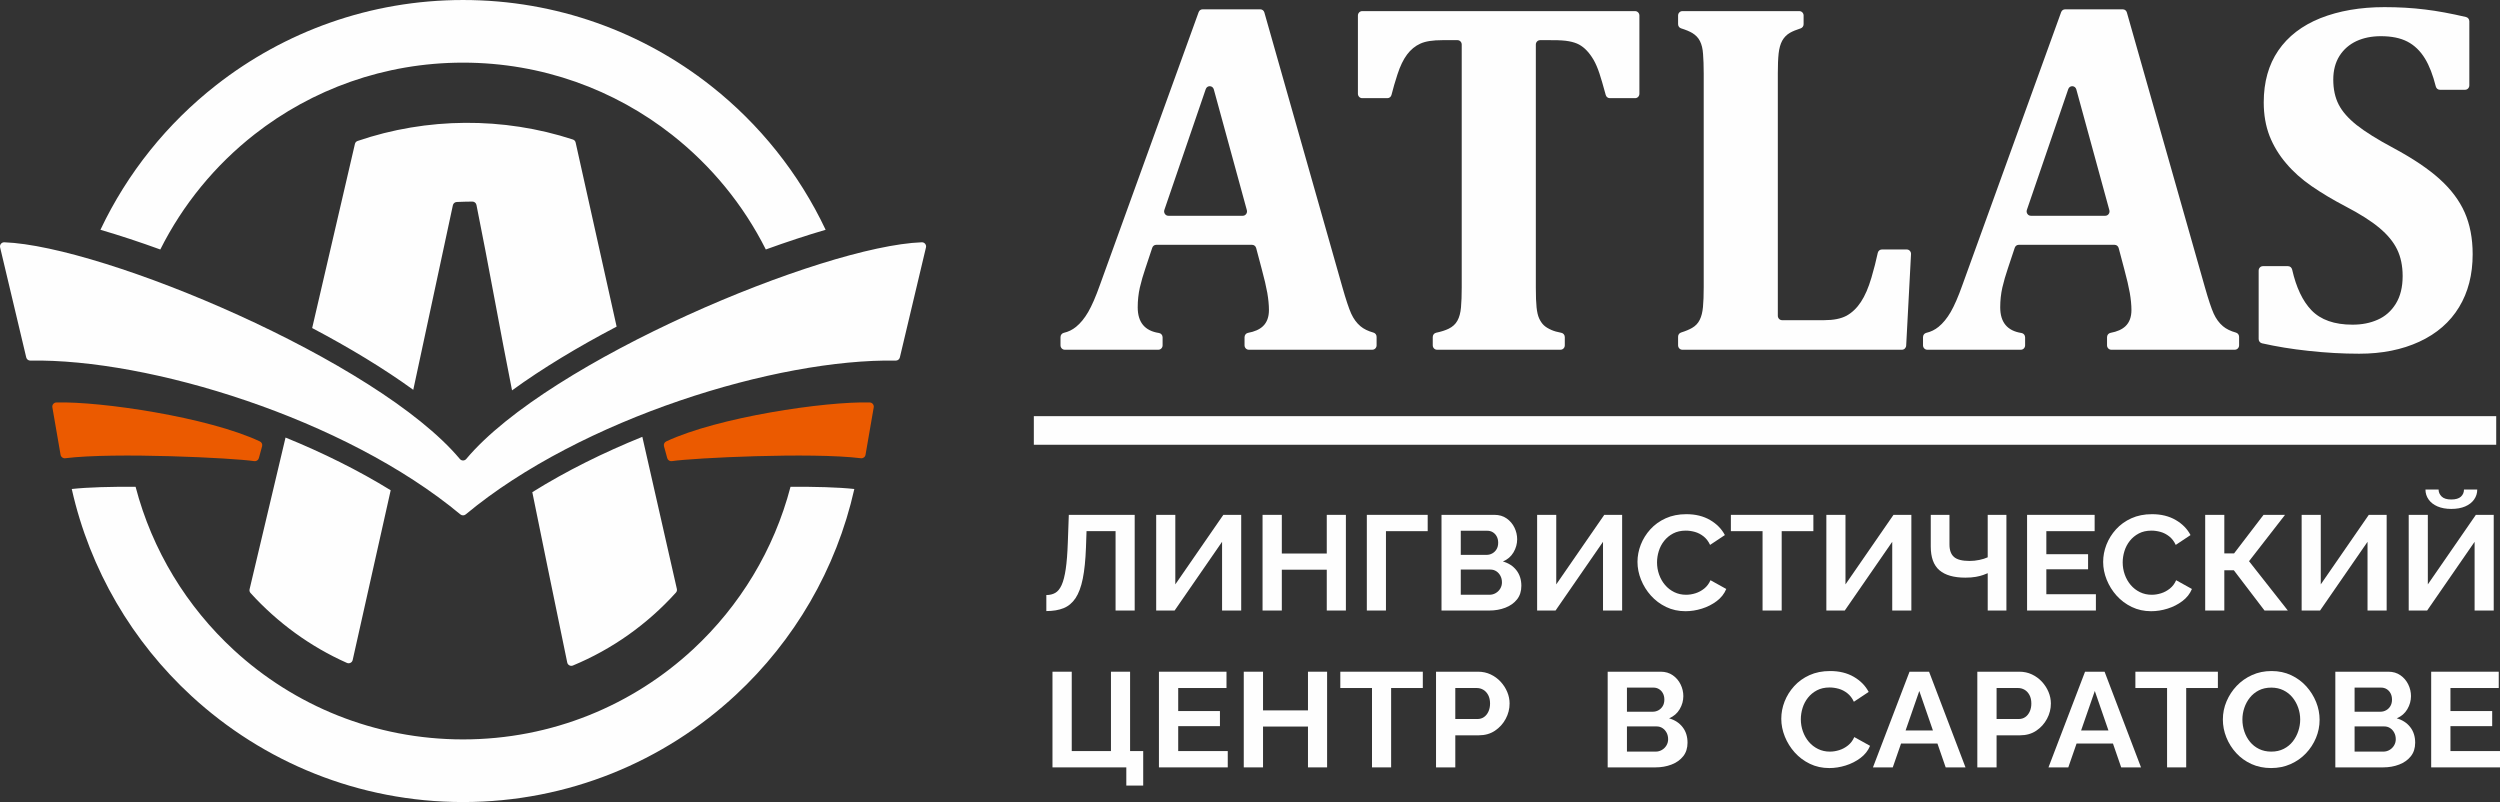 <?xml version="1.0" encoding="UTF-8"?> <!-- Creator: CorelDRAW X7 --> <svg xmlns="http://www.w3.org/2000/svg" xmlns:xlink="http://www.w3.org/1999/xlink" xml:space="preserve" width="4981px" height="1598px" style="shape-rendering:geometricPrecision; text-rendering:geometricPrecision; image-rendering:optimizeQuality; fill-rule:evenodd; clip-rule:evenodd" viewBox="0 0 26610843 8537161"><rect x="0" y="0" width="26610843" height="8537161" fill="#333333" stroke="none"/> <defs> <style type="text/css"> <![CDATA[ .fil0 {fill:#FEFEFE} .fil1 {fill:#EB5A00} .fil2 {fill:#FEFEFE;fill-rule:nonzero} ]]> </style> </defs> <g id="Слой_x0020_1">  <path id="path12" class="fil0" d="M2490034 6920020c-500288,-460432 -869927,-1060693 -1046812,-1738555 -259255,-1507 -506232,4524 -679426,23516 193296,862772 647633,1626782 1275693,2204752 760553,699907 1775345,1127428 2889334,1127428 1120759,0 2141387,-432865 2903750,-1140810 620465,-576222 1069306,-1335217 1261188,-2191370 -173150,-18941 -420120,-24929 -679224,-23465 -175573,672549 -540788,1268728 -1035133,1727784 -642276,596425 -1503547,961155 -2450531,961155 -941236,0 -1797730,-360452 -2438839,-950397l0 -45 0 7zm2410365 -1444553c-1231389,-1024036 -3319000,-1659693 -4577116,-1637156 -21124,335 -39175,-13527 -44096,-34127l-277894 -1170452c-3306,-13970 -239,-27396 8865,-38501 9098,-11054 21616,-16745 35920,-16303 1057185,39232 3969302,1258355 4848768,2306593 8764,10417 20399,15868 34027,15868 13585,0 25162,-5451 33926,-15868 879429,-1048238 3791546,-2267418 4848737,-2306593 14304,-492 26815,5205 35914,16253 9098,11155 12221,24537 8858,38500l-277893 1170465c-4909,20537 -22872,34456 -44046,34121 -1258122,-22543 -3345715,613120 -4577116,1637149 -16644,13830 -40197,13830 -56848,0l0 57 -6 -6zm-501405 -1326119l421578 -1964640c4284,-19856 21130,-33788 41377,-34709 55145,-2479 110491,-3943 165736,-4328 21522,-145 39718,14651 43908,35680 127337,629619 253551,1346662 378794,1973991 322772,-234907 706335,-465485 1113162,-678782l-436273 -1959480c-3413,-15584 -14310,-27219 -29446,-32178 -739631,-241822 -1554653,-236282 -2290965,15332 -14701,5010 -25408,16449 -28866,31541l-455119 1959971c392669,207158 762648,430241 1076076,657552l38 56 0 -6zm2438164 500433l367544 1618663c3312,14606 -246,28670 -10316,39718 -304172,336451 -676833,601819 -1096077,775701 -12656,5256 -25698,4663 -37818,-1810 -12133,-6373 -19957,-16885 -22733,-30317 -131230,-639109 -302576,-1464895 -371696,-1812968 359424,-224496 759096,-422417 1171096,-588987zm-4180511 1622309l382693 -1614718c392763,159900 774030,348275 1119346,560985l-404593 1806791c-3022,13489 -11054,23811 -23364,30045 -12265,6177 -25414,6518 -38021,921 -389494,-172897 -739422,-428404 -1025745,-743921 -10069,-11193 -13811,-25408 -10316,-40109l0 6zm-950239 -3616496c240459,-479795 584929,-898408 1003693,-1226146 610729,-477889 1380916,-762748 2218829,-762748 840424,0 1613489,287490 2225643,769272 415931,327252 757928,743372 997062,1219477 220705,-80067 434973,-150600 636686,-209650 -284612,-602117 -705364,-1126545 -1222252,-1533334 -726236,-571496 -1642216,-912465 -2637145,-912465 -990015,0 -1902392,338394 -2627713,905954 -521652,408189 -945905,935002 -1232070,1539794 201902,59050 416278,129634 637304,209846l-37 0 0 0z"></path> <path id="path14" class="fil1" d="M7151747 4908393c222206,-33869 1488795,-95942 2011854,-30803 23515,2972 45276,-13092 49314,-36506l87222 -505159c2196,-13149 -1010,-25409 -9445,-35725 -8417,-10322 -19799,-15874 -33194,-16259 -475461,-12852 -1616221,156493 -2165773,414423 -19755,9193 -29737,30961 -23995,51933l34418 125968c6038,21812 27206,35585 49548,32178l51 -50 0 0zm-4445886 0c-222212,-33869 -1488744,-95942 -2011860,-30803 -23509,2972 -45264,-13092 -49302,-36506l-87190 -505159c-2284,-13149 927,-25409 9445,-35725 8429,-10322 19812,-15874 33106,-16259 475466,-12852 1616226,156493 2165817,414423 19767,9193 29749,30961 23957,51933l-34418 125968c-5988,21812 -27112,35585 -49549,32178l0 -50 -6 0z"></path> <path id="path10" class="fil0" d="M13327706 2605831l-1020293 0c-19591,0 -36223,12323 -42646,31579l-72861 219032c-24329,70262 -43497,138827 -59120,204603 -14770,65788 -22619,136120 -22619,210010 0,159162 74975,250529 226376,273413 22374,3376 38589,22884 38589,46362l0 85032c0,25749 -20260,46772 -45087,46772l-996564 0c-24828,0 -45087,-21023 -45087,-46772l0 -87405c0,-22284 14518,-41030 35459,-45762 47970,-10896 91114,-32178 129615,-63416 47794,-38759 90357,-91033 129368,-157736 39087,-67555 80812,-163137 125136,-288449l1050610 -2903391c6751,-18663 23048,-30399 42223,-30399l614376 0c20354,0 37585,13420 43238,33611l830556 2924502c37403,131558 68647,225367 93809,281275 25257,54968 58186,100061 99052,134259 34374,28878 80477,51339 137804,67378 19926,5653 33358,23730 33358,45182l0 90257c0,25761 -20265,46784 -45087,46784l-1315500 82c-24827,0 -45087,-21023 -45087,-46772l0 -86723c0,-22884 15534,-42141 37226,-46103 69839,-12846 122700,-36317 159099,-71013 42462,-40532 63410,-98206 63410,-172096 0,-54129 -6083,-115337 -17396,-182053 -12164,-66703 -31244,-151395 -59106,-253236l-59442 -224269c-5495,-20607 -22884,-34374 -43497,-34374l95 -164 -7 0zm-891271 -309144l792043 0c14612,0 27200,-6498 35983,-18575 8770,-12076 11394,-26430 7432,-41042l-351701 -1285593c-5407,-19926 -21957,-33276 -41794,-34027 -20019,-682 -37333,11559 -44084,31149l-440355 1285606c-5066,14783 -3041,29894 5660,42734 8789,12745 21786,19755 36891,19755l-75 0 0 -7zm2814225 1379081l0 -88238c0,-22455 14859,-41377 36141,-45851 54463,-11401 98717,-25925 133249,-42645 41541,-20184 73038,-48722 92963,-85626 20859,-36986 33018,-83840 38254,-141514 5155,-56829 7767,-128019 7767,-211859l0 -2585906c0,-25837 -20259,-46778 -45087,-46778l-160771 82c-102516,0 -179863,11654 -234579,36904 -53876,24317 -101664,63069 -141609,116277 -39087,52261 -73801,123444 -102509,212697 -24487,75323 -45769,147515 -62817,216345 -5155,20935 -22802,35125 -43668,35125l-268845 0c-24828,0 -45087,-21024 -45087,-46785l0 -832916c0,-25755 20259,-46778 45087,-46778l2906016 0c24815,0 45087,21023 45087,46778l0 832916c0,25761 -20272,46785 -45087,46785l-269880 0c-20512,0 -37914,-13604 -43403,-34116 -27787,-102427 -50242,-178677 -67208,-229928 -18493,-55820 -39100,-103696 -61732,-143294 -23471,-39693 -47794,-72962 -73032,-99134 -25174,-27017 -52103,-47712 -81663,-64003 -28626,-15294 -64261,-27023 -107664,-35125 -43478,-8114 -99891,-11666 -169383,-11666l-138234 -76c-24821,0 -45087,21024 -45087,46785l0 2585893c0,92800 2612,163983 7849,211859 5161,48633 13944,88326 27786,118056 13932,29717 30399,54034 49485,72110 20008,19004 46949,35125 81657,50495 27270,11988 61896,21786 104529,29812 21629,4044 37068,23219 37068,46008l0 87311c0,25761 -20260,46784 -45088,46784l-1315405 82c-24821,0 -45093,-21023 -45093,-46772l0 -94 -7 0zm3947503 -3510688l0 92288c0,20771 -12499,38419 -31585,44671 -46185,15029 -84446,30399 -113393,46949 -35813,20436 -62577,48715 -82503,83764 -19086,35137 -32178,80225 -38254,135274 -6082,55814 -8694,126158 -8694,210004l0 2583193c0,25843 20259,46784 45087,46784l448210 0c99052,0 177239,-15287 237191,-46866 59025,-32418 110371,-81152 153768,-146922 43484,-65782 80811,-152335 112055,-258643 27181,-92547 49820,-180273 67290,-263286 4562,-21705 22632,-36810 44085,-36810l264977 0c12827,0 23894,4985 32752,14689 8865,9710 13099,21445 12335,34708l-51516 973509c-1344,24828 -21105,44248 -45005,44248l-2337813 0c-24815,0 -45087,-21023 -45087,-46778l0 -91872c0,-20947 12751,-38759 32008,-44753 48298,-15199 87146,-31579 117368,-49062 36317,-21023 63422,-49567 80811,-85619 18241,-36052 29554,-81998 34696,-137048 5237,-55813 7861,-126157 7861,-210003l0 -2273967c0,-82932 -2624,-152335 -7016,-208231 -3457,-56747 -14770,-101834 -33004,-137899 -17395,-35125 -44337,-63069 -80812,-85619 -30146,-17906 -70508,-34620 -119829,-49990 -19332,-6000 -32083,-23812 -32083,-44753l0 -91878c0,-25749 20272,-46772 45087,-46772l1245919 -82c24828,0 45094,21023 45094,46772l0 0zm3310306 2440751l-1020281 0c-19597,0 -36235,12323 -42652,31579l-72950 219032c-24323,70262 -43403,138827 -59025,204603 -14776,65788 -22632,136120 -22632,210010 0,159162 74988,250529 226383,273413 22298,3376 38595,22884 38595,46362l0 85032c0,25749 -20272,46772 -45087,46772l-996570 0c-24822,0 -45094,-21023 -45094,-46772l0 -87405c0,-22284 14524,-41030 35472,-45762 47958,-10896 91108,-32178 129608,-63416 47794,-38759 90351,-91033 129369,-157736 39087,-67555 80805,-163137 125142,-288449l1050597 -2903391c6758,-18663 23061,-30399 42223,-30399l614388 0c20348,0 37573,13420 43239,33611l830550 2924502c37333,131558 68653,225367 93815,281275 25257,54968 58261,100061 99052,134259 34361,28878 80464,51339 137804,67378 19926,5653 33358,23730 33358,45182l0 90257c0,25761 -20272,46784 -45099,46784l-1315488 82c-24827,0 -45093,-21023 -45093,-46772l0 -86723c0,-22884 15540,-42141 37238,-46103 69833,-12846 122687,-36317 159086,-71013 42558,-40532 63417,-98206 63417,-172096 0,-54129 -6076,-115337 -17396,-182053 -12158,-66703 -31244,-151395 -59024,-253236l-59442 -224269c-5489,-20607 -22884,-34374 -43491,-34374l0 -164 -12 0zm-891259 -309144l791967 0c14606,0 27187,-6498 36052,-18575 8783,-12076 11408,-26430 7433,-41042l-351689 -1285593c-5407,-19926 -21956,-33276 -41800,-34027 -20013,-682 -37320,11559 -44077,31149l-440355 1285606c-5067,14783 -3041,29894 5653,42734 8783,12745 21704,19755 36904,19755l-82 0 -6 -7zm2781120 572513c43238,190999 111626,335139 205025,432506 98787,102932 244964,154184 436973,154184 99897,0 189403,-17143 269281,-53189 79972,-35137 144234,-91960 192021,-169478 48722,-78439 72956,-176652 72956,-294783 0,-109008 -20019,-203669 -59024,-283887 -39100,-80218 -101664,-155963 -187624,-227986 -86888,-73044 -207638,-149628 -361405,-229853 -132909,-69403 -251974,-140593 -359720,-214565 -106901,-73877 -198098,-155023 -272827,-244194 -75574,-88326 -134599,-185681 -176311,-291149 -40866,-106403 -61732,-224446 -61732,-356932 0,-216332 51258,-400164 154695,-551653 103362,-151395 253659,-266745 449144,-345190 196319,-77511 423042,-117116 681086,-117116 151155,0 295376,8102 432676,25251 128019,15111 273508,42052 435629,79965 20853,4897 35207,23554 35207,45687l0 681937c0,25844 -20260,46867 -45088,46867l-268012 0c-20853,0 -38500,-14102 -43737,-35043 -30910,-123116 -69328,-221821 -114927,-296638 -50078,-82168 -112894,-142373 -187630,-181125 -74722,-38766 -168538,-57675 -282360,-57675 -96427,0 -183321,17143 -259741,52267 -76502,36059 -136372,88326 -180702,157648 -43491,69404 -66028,153256 -66028,252390 0,101841 19161,190161 57327,264978 38254,74817 102516,147774 192022,219039 90351,71183 220641,153256 391709,244289 209416,112636 373569,223505 492628,331681 119823,108163 208483,226212 264890,353291 56488,128018 85120,276713 85120,445251 0,216344 -47794,404643 -145073,564234 -96433,158657 -237197,281269 -422209,366806 -185005,85625 -398725,128019 -641140,128019 -173787,0 -353562,-9887 -541274,-30652 -174191,-18411 -338016,-45358 -492616,-80142 -20941,-4726 -35554,-23478 -35554,-45763l0 -728639c0,-25749 20266,-46772 45087,-46772l267338 0c21199,0 39011,14688 43913,36140l7 -6z"></path> <path class="fil2" d="M11874497 6498599l0 -844802 -309056 0 -5931 172121c-4965,134820 -16354,246220 -34184,334192 -17818,87967 -43586,157049 -77253,207253 -33680,50204 -76022,85581 -127041,106137 -51018,20557 -112188,30835 -183503,30835l0 -170671c36651,0 68350,-7653 95102,-22953 26733,-15307 49277,-43031 67606,-83184 18316,-40166 32922,-97058 43825,-170683 10890,-73625 18329,-168778 22285,-285433l10410 -291156 701295 0 0 1018351 -203555 0 0 -7z"></path> <polygon id="_1" class="fil2" points="12306870,6498599 12306870,5480249 12510438,5480249 12510438,6220347 13021553,5480249 13211739,5480249 13211739,6498599 13008184,6498599 13008184,5767102 12503006,6498599 "></polygon> <polygon id="_2" class="fil2" points="14326106,5480249 14326106,6498599 14122551,6498599 14122551,6064005 13644106,6064005 13644106,6498599 13439068,6498599 13439068,5480249 13644106,5480249 13644106,5891890 14122551,5891890 14122551,5480249 "></polygon> <polygon id="_3" class="fil2" points="14548981,6498599 14548981,5480249 15196797,5480249 15196797,5653797 14752536,5653797 14752536,6498599 "></polygon> <path id="_4" class="fil2" d="M16193783 6236120c0,57372 -15357,105425 -46065,144152 -30702,38721 -72060,68123 -124063,88200 -52002,20083 -108705,30127 -170121,30127l-509633 0 0 -1018350 564601 0c49535,0 92376,12663 128536,38002 36153,25345 63877,57857 83196,97531 19313,39680 28986,81039 28986,124075 0,48760 -12884,95134 -38646,139124 -25742,43983 -63384,76495 -112920,97531 60426,17206 108220,48286 143389,93222 35168,44942 52747,100402 52747,166386l-7 0zm-206527 -37288c0,-25825 -5457,-49006 -16348,-69575 -10896,-20556 -25509,-36809 -43825,-48759 -18329,-11956 -39390,-17931 -63157,-17931l-314993 0 0 268214 304595 0c24764,0 47295,-5969 67599,-17925 20323,-11950 36405,-27964 48299,-48047 11887,-20089 17830,-42077 17830,-65977zm-438323 -549345l0 256744 273382 0c22796,0 43598,-5256 62413,-15780 18821,-10511 33926,-25332 45321,-44456 11401,-19124 17079,-42078 17079,-68849 0,-25824 -5192,-48286 -15590,-67410 -10411,-19124 -24267,-33951 -41599,-44469 -17338,-10518 -36904,-15780 -58690,-15780l-282316 0 0 0z"></path> <polygon id="_5" class="fil2" points="16361677,6498599 16361677,5480249 16565239,5480249 16565239,6220347 17076361,5480249 17266540,5480249 17266540,6498599 17062991,6498599 17062991,5767102 16557813,6498599 "></polygon> <path id="_6" class="fil2" d="M17429986 5980815c0,-62148 11641,-123110 34916,-182879 23282,-59757 57208,-114258 101778,-163509 44589,-49246 99058,-88446 163446,-117615 64394,-29156 137691,-43743 219903,-43743 97077,0 181024,20569 251854,61675 70817,41112 123558,94660 158241,160645l-157509 104698c-17824,-38241 -41106,-68602 -69839,-91076 -28714,-22468 -59429,-38248 -92118,-47328 -32683,-9085 -64874,-13634 -96572,-13634 -51517,0 -96339,10044 -134467,30127 -38141,20077 -70079,46381 -95841,78887 -25755,32507 -44828,68849 -57201,109009 -12379,40159 -18575,80312 -18575,120485 0,44929 7420,88199 22285,129804 14852,41592 35913,78401 63145,110440 27244,32033 59946,57366 98074,76010 38140,18645 79985,27970 125545,27970 32683,0 65871,-5256 99550,-15767 33668,-10525 64887,-27257 93614,-50205 28708,-22960 51018,-52595 66854,-88925l167901 93222c-20802,50678 -54728,93708 -101778,129085 -47049,35377 -99796,62161 -158253,80325 -58438,18165 -116384,27245 -173838,27245 -75271,0 -144114,-15055 -206527,-45176 -62400,-30115 -116144,-70281 -161206,-120485 -45068,-50192 -80225,-106617 -105494,-169238 -25263,-62640 -37888,-125987 -37888,-190053l0 6z"></path> <polygon id="_7" class="fil2" points="19302117,5653797 18964834,5653797 18964834,6498599 18761285,6498599 18761285,5653797 18423988,5653797 18423988,5480249 19302117,5480249 "></polygon> <polygon id="_8" class="fil2" points="19440288,6498599 19440288,5480249 19643862,5480249 19643862,6220347 20154984,5480249 20345163,5480249 20345163,6498599 20141601,6498599 20141601,5767102 19636423,6498599 "></polygon> <path id="_9" class="fil2" d="M21157901 6498599l0 -397305c-10890,4789 -26739,10997 -47542,18644 -20802,7654 -47049,14342 -78748,20077 -31692,5748 -68836,8612 -111437,8612 -122832,0 -214944,-26304 -276360,-78887 -61410,-52595 -92124,-136732 -92124,-252434l0 -337057 199101 0 0 315542c0,60236 16095,104465 48292,132675 32185,28209 87411,42311 165673,42311 34664,0 69335,-3590 103993,-10758 34676,-7180 64394,-16499 89146,-27963l0 -451807 199101 0 0 1018350 -199101 0 6 0z"></path> <polygon id="_10" class="fil2" points="22309412,6325052 22309412,6498599 21576898,6498599 21576898,5480249 22296042,5480249 22296042,5653797 21781949,5653797 21781949,5899064 22226210,5899064 22226210,6059708 21781949,6059708 21781949,6325052 "></polygon> <path id="_11" class="fil2" d="M22386678 5980815c0,-62148 11640,-123110 34910,-182879 23282,-59757 57207,-114258 101777,-163509 44577,-49246 99059,-88446 163446,-117615 64382,-29156 137685,-43743 219897,-43743 97084,0 181024,20569 251854,61675 70824,41112 123564,94660 158228,160645l-157496 104698c-17830,-38241 -41100,-68602 -69833,-91076 -28720,-22468 -59435,-38248 -92118,-47328 -32695,-9085 -64873,-13634 -96572,-13634 -51517,0 -96339,10044 -134473,30127 -38134,20077 -70079,46381 -95834,78887 -25755,32507 -44823,68849 -57202,109009 -12379,40159 -18568,80312 -18568,120485 0,44929 7419,88199 22285,129804 14852,41592 35907,78401 63138,110440 27251,32033 59934,57366 98068,76010 38147,18645 79991,27970 125551,27970 32690,0 65871,-5256 99551,-15767 33673,-10525 64873,-27257 93600,-50205 28721,-22960 51018,-52595 66855,-88925l167913 93222c-20802,50678 -54734,93708 -101777,129085 -47062,35377 -99790,62161 -158254,80325 -58438,18165 -116384,27245 -173831,27245 -75278,0 -144120,-15055 -206533,-45176 -62407,-30115 -116145,-70281 -161213,-120485 -45075,-50192 -80225,-106617 -105494,-169238 -25257,-62640 -37882,-125987 -37882,-190053l7 6z"></path> <polygon id="_12" class="fil2" points="23472798,6498599 23472798,5480249 23676359,5480249 23676359,5890451 23780364,5890451 24093886,5480249 24322692,5480249 23939356,5973648 24352410,6498599 24104278,6498599 23777392,6069740 23676359,6069740 23676359,6498599 "></polygon> <polygon id="_13" class="fil2" points="24499495,6498599 24499495,5480249 24703057,5480249 24703057,6220347 25214178,5480249 25404358,5480249 25404358,6498599 25200809,6498599 25200809,5767102 24695631,6498599 "></polygon> <path id="_14" class="fil2" d="M25639126 6498599l0 -1018350 203561 0 0 740091 511122 -740091 190179 0 0 1018350 -203549 0 0 -731497 -505184 731497 -196129 0zm453169 -1081463c-56457,0 -105248,-8846 -146347,-26531 -41100,-17692 -72799,-42318 -95084,-73871 -22297,-31548 -33440,-66931 -33440,-106144l139666 0c0,27736 10644,52362 31945,73871 21300,21515 55725,32273 103260,32273 46564,0 80742,-10039 102529,-30115 21786,-20083 32682,-45422 32682,-76029l141162 0c0,39213 -11143,74590 -33440,106144 -22285,31553 -53984,56179 -95096,73871 -41106,17685 -90383,26531 -147843,26531l6 0z"></path> <polygon id="_15" class="fil2" points="11988900,8361835 11988900,8168204 11202913,8168204 11202913,7149847 11407945,7149847 11407945,7994650 11825460,7994650 11825460,7149847 12029028,7149847 12029028,7994650 12168693,7994650 12168693,8361835 "></polygon> <polygon id="_16" class="fil2" points="13068634,7994650 13068634,8168204 12336133,8168204 12336133,7149847 13055265,7149847 13055265,7323401 12541171,7323401 12541171,7568668 12985432,7568668 12985432,7729307 12541171,7729307 12541171,7994650 "></polygon> <polygon id="_17" class="fil2" points="14126078,7149847 14126078,8168204 13922529,8168204 13922529,7733610 13444084,7733610 13444084,8168204 13239046,8168204 13239046,7149847 13444084,7149847 13444084,7561494 13922529,7561494 13922529,7149847 "></polygon> <polygon id="_18" class="fil2" points="15144895,7323401 14807618,7323401 14807618,8168204 14604050,8168204 14604050,7323401 14266772,7323401 14266772,7149847 15144895,7149847 "></polygon> <path id="_19" class="fil2" d="M15285589 8168204l0 -1018357 447233 0c48538,0 93114,9559 133722,28683 40614,19130 76022,44942 106226,77461 30216,32513 53750,68849 70590,109002 16846,40160 25250,81278 25250,123350 0,57372 -13855,111885 -41598,163509 -27730,51636 -65871,93714 -114403,126227 -48532,32506 -105986,48759 -172361,48759l-249621 0 0 341366 -205031 0 -7 0zm205038 -514914l237740 0c24752,0 47043,-6700 66855,-20089 19805,-13376 35661,-32746 47548,-58078 11887,-25345 17831,-54268 17831,-86787 0,-35377 -6689,-65498 -20065,-90357 -13369,-24859 -30695,-43510 -52002,-55933 -21301,-12436 -44330,-18645 -69095,-18645l-228818 0 0 329889 6 0z"></path> <path id="_20" class="fil2" d="M17962591 7905725c0,57372 -15363,105424 -46065,144152 -30702,38721 -72060,68123 -124063,88206 -52008,20076 -108705,30121 -170134,30121l-509632 0 0 -1018350 564613 0c49529,0 92376,12669 128523,38002 36153,25345 63890,57857 83209,97537 19313,39680 28986,81032 28986,124069 0,48759 -12884,95140 -38646,139130 -25755,43983 -63384,76489 -112920,97525 60426,17212 108220,48292 143389,93228 35168,44948 52747,100402 52747,166386l-7 -6zm-206533 -37289c0,-25824 -5451,-49005 -16342,-69568 -10909,-20556 -25509,-36815 -43838,-48759 -18322,-11957 -39377,-17932 -63144,-17932l-315006 0 0 268209 304601 0c24771,0 47302,-5969 67606,-17919 20310,-11957 36405,-27970 48299,-48047 11874,-20089 17824,-42077 17824,-65984l0 0zm-438323 -549344l0 256744 273394 0c22790,0 43592,-5256 62413,-15780 18815,-10512 33913,-25333 45308,-44456 11401,-19124 17093,-42078 17093,-68849 0,-25825 -5193,-48293 -15610,-67416 -10398,-19124 -24254,-33945 -41598,-44469 -17332,-10512 -36892,-15780 -58691,-15780l-282309 0 0 6z"></path> <path id="_21" class="fil2" d="M18960619 7650413c0,-62141 11628,-123103 34910,-182872 23269,-59757 57208,-114258 101778,-163510 44576,-49245 99058,-88445 163433,-117614 64401,-29156 137697,-43743 219903,-43743 97077,0 181024,20562 251854,61674 70830,41113 123564,94661 158241,160645l-157496 104699c-17831,-38242 -41113,-68603 -69846,-91077 -28721,-22468 -59422,-38248 -92118,-47327 -32683,-9085 -64873,-13635 -96572,-13635 -51517,0 -96339,10045 -134473,30128 -38135,20077 -70079,46374 -95841,78893 -25736,32500 -44809,68843 -57195,109002 -12385,40160 -18575,80313 -18575,120485 0,44936 7426,88200 22285,129804 14865,41592 35907,78408 63145,110441 27244,32033 59940,57372 98074,76016 38134,18644 79991,27964 125545,27964 32683,0 65877,-5256 99551,-15768 33673,-10524 64880,-27257 93613,-50204 28714,-22954 51012,-52589 66855,-88925l167894 93228c-20802,50677 -54722,93702 -101771,129085 -47056,35377 -99797,62154 -158247,80319 -58445,18171 -116384,27251 -173832,27251 -75284,0 -144133,-15061 -206546,-45182 -62400,-30115 -116138,-70281 -161200,-120485 -45074,-50186 -80231,-106617 -105494,-169239 -25256,-62633 -37881,-125980 -37881,-190053l6 0z"></path> <path id="_22" class="fil2" d="M20325616 7149847l208004 0 387809 1018357 -211000 0 -87663 -253879 -387299 0 -88156 253879 -210994 0 389293 -1018357 6 0zm249129 625361l-145118 -420247 -145868 420247 290986 0z"></path> <path id="_23" class="fil2" d="M21047259 8168204l0 -1018357 447232 0c48538,0 93115,9559 133722,28683 40614,19130 76035,44942 106239,77461 30216,32513 53737,68849 70577,109002 16846,40160 25263,81278 25263,123350 0,57372 -13868,111885 -41598,163509 -27749,51636 -65883,93714 -114409,126227 -48545,32506 -105993,48759 -172362,48759l-249626 0 0 341366 -205032 0 -6 0zm205038 -514914l237739 0c24771,0 47056,-6700 66855,-20089 19818,-13376 35668,-32746 47555,-58078 11880,-25345 17830,-54268 17830,-86787 0,-35377 -6694,-65498 -20064,-90357 -13376,-24859 -30702,-43510 -52009,-55933 -21288,-12436 -44324,-18645 -69082,-18645l-228824 0 0 329889z"></path> <path id="_24" class="fil2" d="M22193861 7149847l208003 0 387810 1018357 -210994 0 -87669 -253879 -387299 0 -88162 253879 -210988 0 389293 -1018357 6 0zm249116 625361l-145117 -420247 -145856 420247 290973 0z"></path> <polygon id="_25" class="fil2" points="23607902,7323401 23270618,7323401 23270618,8168204 23067063,8168204 23067063,7323401 22729772,7323401 22729772,7149847 23607902,7149847 "></polygon> <path id="_26" class="fil2" d="M24175013 8175372c-77253,0 -147344,-14335 -210243,-43024 -62899,-28690 -116882,-67650 -161951,-116896 -45074,-49245 -79985,-104698 -104743,-166380 -24777,-61668 -37143,-125021 -37143,-190040 0,-67896 13123,-132675 39364,-194356 26260,-61668 62413,-116643 108466,-164935 46059,-48293 100547,-86540 163446,-114750 62899,-28203 131993,-42311 207271,-42311 76269,0 145862,14821 208761,44469 62899,29642 116630,69322 161206,119046 44570,49725 79247,105185 104005,166374 24777,61202 37144,124309 37144,189328 0,66936 -12872,131242 -38633,192923 -25749,61669 -61662,116649 -107715,164936 -46059,48292 -100547,86294 -163446,114030 -62899,27730 -131495,41592 -205789,41592l0 -6zm-306077 -516346c0,43983 6928,86540 20802,127652 13875,41119 33932,77689 60186,109722 26241,32039 58438,57371 96572,76016 38135,18644 81474,27970 130006,27970 49529,0 93614,-9799 132234,-29402 38639,-19604 70829,-45889 96597,-78881 25749,-32992 45308,-69801 58678,-110447 13376,-40639 20058,-81518 20058,-122630 0,-43990 -7174,-86301 -21541,-126934 -14366,-40639 -34670,-76975 -60917,-109008 -26254,-32033 -58438,-57365 -96573,-76016 -38147,-18651 -80975,-27976 -128536,-27976 -50513,0 -94843,9811 -132977,29415 -38135,19597 -70079,45655 -95841,78167 -25749,32506 -45321,68849 -58678,109008 -13382,40154 -20070,81272 -20070,123350l0 -6z"></path> <path id="_27" class="fil2" d="M25707924 7905725c0,57372 -15351,105424 -46065,144152 -30696,38721 -72048,68123 -124063,88206 -52002,20076 -108705,30121 -170121,30121l-509639 0 0 -1018350 564606 0c49530,0 92371,12669 128536,38002 36147,25345 63883,57857 83203,97537 19301,39680 28973,81032 28973,124069 0,48759 -12878,95140 -38633,139130 -25755,43983 -63397,76489 -112932,97525 60431,17212 108232,48292 143388,93228 35169,44948 52747,100402 52747,166386l0 -6zm-206527 -37289c0,-25824 -5458,-49005 -16348,-69568 -10896,-20556 -25509,-36815 -43825,-48759 -18329,-11957 -39390,-17932 -63158,-17932l-314992 0 0 268209 304594 0c24771,0 47296,-5969 67600,-17919 20322,-11957 36418,-27970 48298,-48047 11887,-20089 17831,-42077 17831,-65984l0 0zm-438323 -549344l0 256744 273388 0c22789,0 43592,-5256 62406,-15780 18828,-10512 33926,-25333 45321,-44456 11401,-19124 17080,-42078 17080,-68849 0,-25825 -5193,-48293 -15591,-67416 -10410,-19124 -24266,-33945 -41598,-44469 -17338,-10512 -36904,-15780 -58690,-15780l-282316 0 0 6z"></path> <polygon id="_28" class="fil2" points="26610843,7994650 26610843,8168204 25878342,8168204 25878342,7149847 26597473,7149847 26597473,7323401 26083380,7323401 26083380,7568668 26527640,7568668 26527640,7729307 26083380,7729307 26083380,7994650 "></polygon> <polygon class="fil0" points="11004444,4429714 26570570,4429714 26570570,4734088 11004444,4734088 "></polygon> </g> </svg> 
